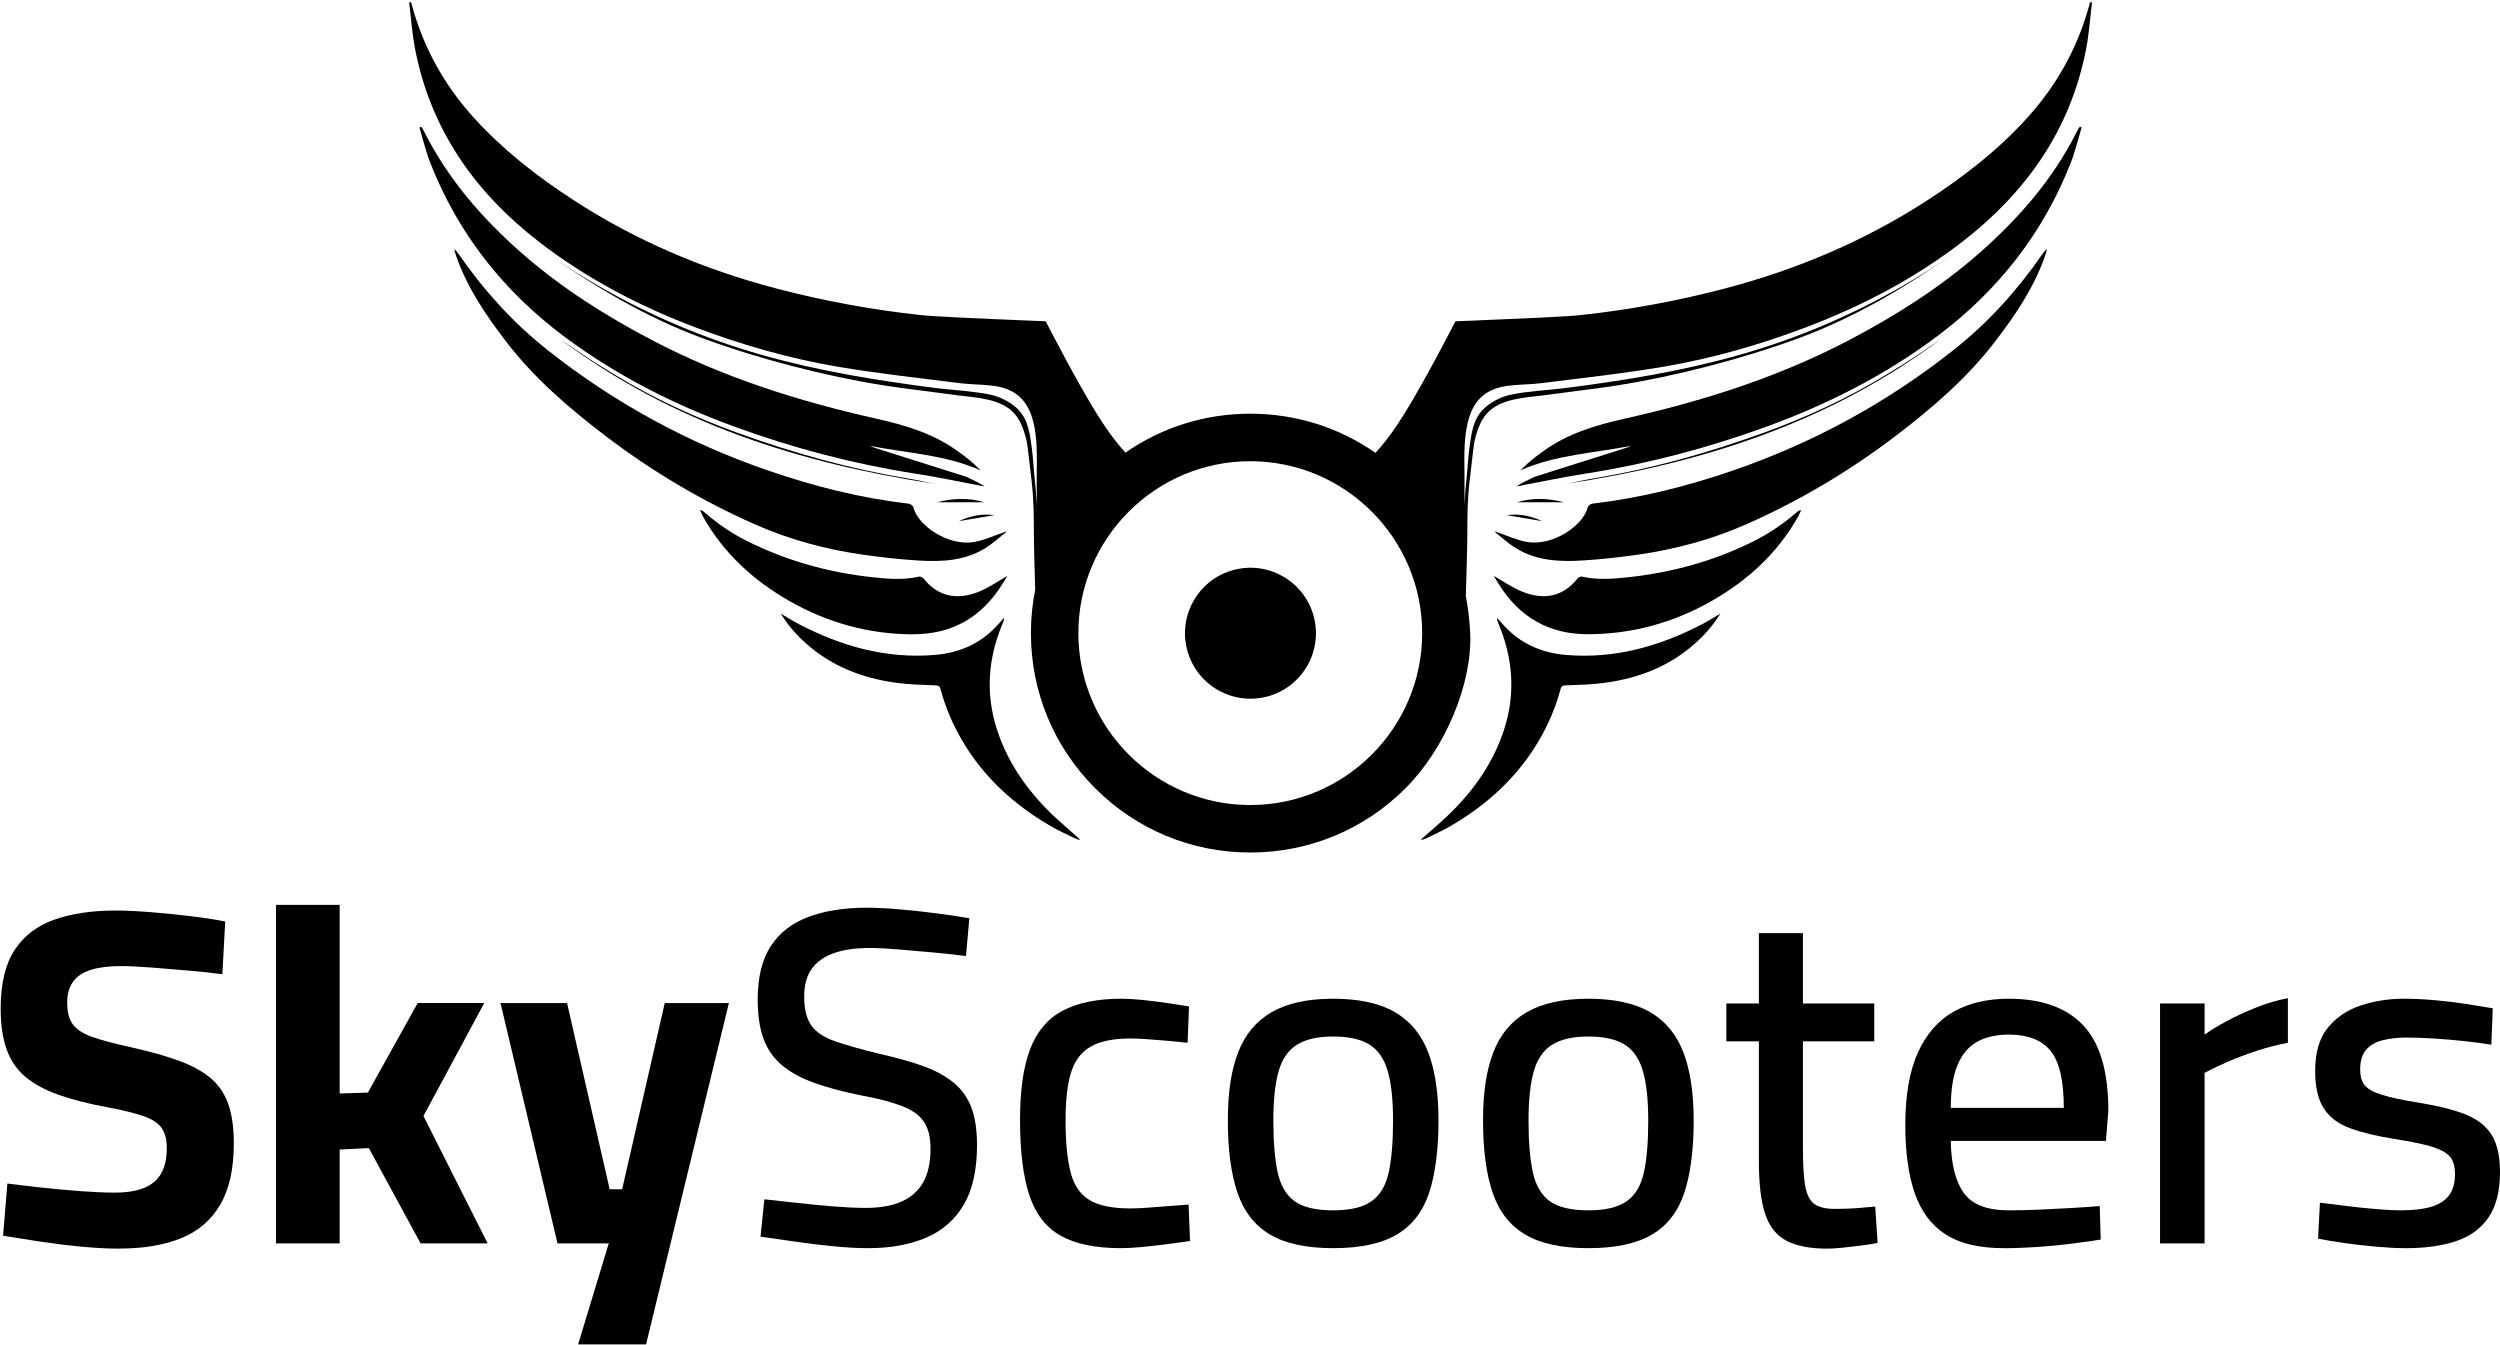 <svg width="827" height="445" viewBox="0 0 827 445" fill="none" xmlns="http://www.w3.org/2000/svg">
<path d="M418.63 230.551C430.272 227.803 437.483 216.138 434.735 204.496C431.987 192.854 420.322 185.643 408.68 188.391C397.037 191.139 389.827 202.804 392.575 214.446C395.323 226.089 406.988 233.299 418.63 230.551Z" fill="black"/>
<path d="M691.426 0.724C691.292 1.188 691.146 1.651 691.012 2.127C687.194 15.883 680.45 28.03 670.914 38.64C661.23 49.433 649.889 58.25 637.791 66.116C616.998 79.641 594.399 89.202 570.472 95.471C554.74 99.593 538.837 102.52 522.776 104.239C518.068 104.751 503.007 105.41 486.628 106.081C484.445 106.166 482.64 106.239 481.458 106.288C480.982 107.215 480.104 108.886 479.018 110.983C465.982 135.862 461.091 142.472 457.457 146.984C456.664 147.96 455.847 148.899 455.018 149.813C442.944 141.386 428.627 136.85 413.602 136.85C398.577 136.85 384.333 141.362 372.296 149.728C371.491 148.826 370.686 147.923 369.918 146.972C366.272 142.46 361.393 135.85 348.357 110.971C347.259 108.873 346.393 107.203 345.917 106.276C344.734 106.227 342.942 106.166 340.747 106.068C324.368 105.398 309.307 104.727 304.599 104.227C288.538 102.507 272.635 99.568 256.903 95.458C232.963 89.19 210.377 79.641 189.584 66.104C177.486 58.238 166.157 49.408 156.461 38.628C146.925 28.018 140.18 15.871 136.363 2.115C136.229 1.651 136.083 1.188 135.949 0.712C135.754 0.749 135.558 0.773 135.363 0.81C135.985 5.907 136.327 11.054 137.29 16.078C142.424 42.823 157.083 63.604 178.291 79.995C194.072 92.178 211.609 101.337 230.244 108.373C245.464 114.13 261.086 118.581 277.111 121.313C290.428 123.581 303.892 125.02 317.295 126.727C320.734 127.166 324.222 127.154 327.661 127.508C335.661 128.313 340.027 132.057 341.893 139.874C342.503 142.447 342.783 145.143 342.905 147.801C343.076 151.204 342.942 154.631 342.942 158.045C342.942 161.46 342.942 164.875 342.942 166.936C342.783 163.472 342.515 160.606 342.283 158.497C341.93 155.277 341.795 151.618 341.344 148.411C340.71 143.777 340.222 138.838 336.722 135.374C334.356 133.032 330.966 131.289 327.722 130.581C322.429 129.423 315.709 129.093 310.331 128.459C305.429 127.886 300.538 127.154 295.648 126.435C276.013 123.544 256.427 119.483 237.707 112.861C219.353 106.361 201.804 97.641 185.56 86.897C183.608 85.604 181.682 84.287 179.779 82.946C196.048 94.422 213.365 104.837 232.097 111.764C241.903 115.398 251.854 118.435 261.976 121.069C272.184 123.74 282.538 125.947 292.953 127.581C296.928 128.203 300.941 128.715 304.929 129.215C309.026 129.703 313.1 130.325 317.185 130.825C323.185 131.545 331.283 131.923 335.6 136.85C337.21 138.691 338.198 140.996 338.771 142.85C339.442 144.984 339.71 145.996 340.003 148.472C340.588 153.606 340.734 154.679 341.198 158.619C342.039 165.765 341.978 171.716 341.991 174.656C342.015 180.522 342.222 187.924 342.442 195.046C341.503 199.729 341.027 204.547 341.027 209.425C341.027 228.815 348.576 247.035 362.284 260.755C375.991 274.463 394.224 282.012 413.614 282.012C433.005 282.012 451.225 274.463 464.945 260.755C478.104 247.596 487.104 226.023 486.336 209.461C486.141 205.254 485.653 201.144 484.897 197.144C485.128 189.388 485.384 181.095 485.409 174.656C485.409 171.729 485.36 165.765 486.202 158.619C486.665 154.679 486.811 153.606 487.397 148.472C487.677 145.996 487.945 144.972 488.628 142.85C489.214 140.996 490.189 138.679 491.799 136.85C496.116 131.923 504.214 131.545 510.214 130.825C514.312 130.337 518.385 129.715 522.471 129.215C526.471 128.715 530.471 128.215 534.447 127.581C544.874 125.935 555.215 123.727 565.423 121.069C575.545 118.422 585.497 115.386 595.302 111.764C614.034 104.824 631.352 94.422 647.62 82.946C645.706 84.287 643.779 85.604 641.84 86.897C625.608 97.641 608.046 106.373 589.692 112.861C570.96 119.496 551.374 123.557 531.751 126.435C526.861 127.154 521.971 127.886 517.068 128.459C511.69 129.093 504.97 129.423 499.678 130.581C496.434 131.289 493.043 133.032 490.677 135.374C487.177 138.838 486.689 143.777 486.055 148.411C485.616 151.618 485.482 155.277 485.116 158.497C484.884 160.606 484.616 163.472 484.458 166.936C484.458 164.875 484.458 161.46 484.458 158.045C484.458 154.631 484.323 151.216 484.494 147.801C484.628 145.143 484.897 142.46 485.506 139.874C487.372 132.057 491.738 128.313 499.738 127.508C503.19 127.154 506.678 127.166 510.105 126.727C523.52 125.02 536.971 123.569 550.289 121.313C566.313 118.593 581.936 114.13 597.156 108.373C615.79 101.337 633.327 92.178 649.108 79.995C670.316 63.604 684.987 42.835 690.109 16.078C691.073 11.054 691.402 5.895 692.036 0.81C691.841 0.773 691.646 0.749 691.451 0.712L691.426 0.724ZM470.457 209.437C470.457 240.791 444.944 266.304 413.59 266.304C382.235 266.304 356.723 240.791 356.723 209.437C356.723 178.082 382.235 152.57 413.59 152.57C444.944 152.57 470.457 178.082 470.457 209.437Z" fill="black"/>
<path d="M687.036 43.518C679.158 59.214 667.902 72.177 654.791 83.69C641.681 95.202 627.059 104.434 611.668 112.508C588.277 124.788 563.301 132.691 537.63 138.447C527.898 140.63 518.507 143.386 510.349 149.387C509.483 150.021 508.593 150.643 507.739 151.301C506.849 152.009 505.983 152.74 505.129 153.496C504.373 154.179 503.653 154.899 502.922 155.606C514.666 150.387 527.361 149.899 539.606 147.472C538.849 147.862 538.045 148.106 537.252 148.362C527.52 151.435 517.8 154.509 508.08 157.594C507.275 157.85 506.531 158.277 505.763 158.643C504.946 159.033 504.129 159.423 503.336 159.862C502.653 160.241 502.007 160.692 501.653 160.911C509.105 159.521 516.751 157.875 524.471 156.679C544.898 153.496 564.789 148.252 584.192 141.203C604.4 133.85 623.413 124.24 640.693 111.325C660.792 96.3 675.78 77.336 684.975 53.933C686.475 50.116 687.414 46.067 688.609 42.128C688.402 42.067 688.182 41.994 687.975 41.933C687.658 42.457 687.317 42.969 687.036 43.506V43.518Z" fill="black"/>
<path d="M676.427 82.995C676.073 83.446 675.731 83.897 675.402 84.36C667.195 96.227 657.585 106.8 646.267 115.751C624.254 133.179 599.961 146.435 573.412 155.594C558.228 160.826 542.752 164.74 526.789 166.606C526.215 166.667 525.35 167.265 525.24 167.753C523.789 173.875 513.557 180.838 504.971 179.253C501.471 178.607 498.141 177.021 494.739 175.863C494.641 175.887 494.544 175.911 494.446 175.936C496.739 177.729 498.898 179.753 501.361 181.277C508.093 185.473 515.666 185.875 523.276 185.424C529.447 185.058 535.618 184.375 541.74 183.497C554.143 181.729 566.18 178.509 577.668 173.436C595.327 165.618 611.84 155.826 627.206 144.106C639.267 134.91 650.719 125.069 659.999 112.946C666.646 104.275 672.756 95.275 676.439 84.848C676.683 84.153 676.853 83.446 677.171 82.397C676.719 82.775 676.561 82.86 676.463 82.982L676.427 82.995Z" fill="black"/>
<path d="M580.521 178.826C567.362 185.473 553.374 189.351 538.764 190.936C533.642 191.497 528.447 191.924 523.312 190.729C522.873 190.631 522.117 191.022 521.8 191.424C516.885 197.546 510.605 198.485 503.727 195.79C500.3 194.449 497.226 192.241 494.153 190.522C494.129 190.278 494.092 190.461 494.165 190.583C494.653 191.412 495.165 192.229 495.678 193.046C502.495 204.071 512.3 209.839 525.361 209.803C539.935 209.766 553.569 205.998 566.167 198.827C578.106 192.022 588.034 182.985 594.839 170.838C595.217 170.155 595.497 169.424 595.826 168.704C595.168 168.814 594.79 169.058 594.461 169.35C590.204 173.07 585.582 176.253 580.546 178.802L580.521 178.826Z" fill="black"/>
<path d="M518.068 216.657C510.117 215.986 503.117 213.022 497.604 207.034C496.812 206.168 496.019 205.29 495.226 204.425C495.177 205.01 495.348 205.461 495.531 205.912C500.531 217.583 501.458 229.523 497.458 241.633C493.604 253.292 486.506 262.853 477.543 271.085C475.128 273.304 472.616 275.439 470.152 277.609L470.274 277.853C470.786 277.682 471.323 277.561 471.799 277.329C474.433 276.024 477.14 274.829 479.677 273.353C491.836 266.304 501.958 257.133 509.117 244.901C512.19 239.645 514.58 234.084 516.166 228.181C516.397 227.303 516.629 226.767 517.8 226.73C522.166 226.571 526.556 226.462 530.873 225.876C542.008 224.376 552.167 220.462 560.691 212.888C563.874 210.071 566.667 206.912 569.094 202.985C566.838 204.303 564.935 205.522 562.947 206.547C548.874 213.852 534.069 217.998 518.068 216.657Z" fill="black"/>
<path d="M623.706 124.117C611.01 131.813 597.583 138.032 583.607 143.093C564.741 149.935 546.204 155.13 526.399 158.387C523.74 158.826 520.435 159.655 517.776 160.094C562.79 153.325 605.181 139.837 642.109 112.117C641.682 112.422 636.962 115.654 636.523 115.946C630.877 119.764 629.511 120.581 623.694 124.117H623.706Z" fill="black"/>
<path d="M501.752 166.155H517.387C512.155 164.801 506.935 164.582 501.752 166.155Z" fill="black"/>
<path d="M498.41 170.412C502.569 171.119 506.374 171.753 510.167 172.399C506.508 170.716 502.74 169.826 498.41 170.412Z" fill="black"/>
<path d="M186.658 111.337C203.939 124.252 222.952 133.862 243.16 141.216C262.562 148.277 282.453 153.521 302.881 156.692C310.6 157.887 318.247 159.533 325.698 160.923C325.345 160.704 324.698 160.253 324.015 159.875C323.223 159.436 322.405 159.045 321.588 158.655C320.82 158.289 320.076 157.862 319.271 157.606C309.551 154.509 299.82 151.448 290.1 148.374C289.307 148.118 288.502 147.874 287.746 147.484C299.99 149.911 312.674 150.399 324.43 155.618C323.698 154.911 322.979 154.191 322.223 153.509C321.381 152.752 320.503 152.009 319.613 151.313C318.771 150.643 317.869 150.033 317.003 149.399C308.856 143.399 299.466 140.642 289.722 138.459C264.05 132.703 239.086 124.8 215.683 112.52C200.293 104.446 185.67 95.214 172.56 83.702C159.45 72.189 148.194 59.226 140.315 43.53C140.047 42.981 139.693 42.481 139.376 41.957C139.169 42.018 138.95 42.091 138.742 42.152C139.937 46.091 140.876 50.14 142.376 53.957C151.572 77.36 166.572 96.312 186.658 111.349V111.337Z" fill="black"/>
<path d="M285.624 183.509C291.746 184.375 297.917 185.07 304.088 185.436C311.686 185.888 319.271 185.485 326.003 181.29C328.467 179.753 330.625 177.741 332.918 175.948C332.82 175.924 332.723 175.899 332.625 175.875C329.223 177.034 325.893 178.619 322.393 179.265C313.808 180.851 303.576 173.875 302.125 167.765C302.003 167.277 301.149 166.692 300.576 166.619C284.6 164.753 269.124 160.85 253.953 155.606C227.403 146.448 203.098 133.191 181.097 115.764C169.792 106.812 160.17 96.227 151.962 84.373C151.645 83.909 151.291 83.458 150.938 83.007C150.84 82.885 150.682 82.8 150.23 82.421C150.535 83.47 150.718 84.19 150.962 84.873C154.633 95.288 160.755 104.288 167.402 112.971C176.682 125.081 188.122 134.923 200.195 144.13C215.561 155.85 232.062 165.643 249.733 173.46C261.209 178.534 273.246 181.766 285.661 183.522L285.624 183.509Z" fill="black"/>
<path d="M302.002 209.815C315.064 209.851 324.857 204.083 331.686 193.058C332.198 192.241 332.71 191.424 333.198 190.595C333.271 190.473 333.247 190.29 333.21 190.534C330.137 192.253 327.064 194.461 323.637 195.802C316.747 198.497 310.478 197.558 305.563 191.436C305.246 191.034 304.49 190.644 304.051 190.741C298.905 191.936 293.722 191.509 288.6 190.948C273.989 189.363 260.001 185.473 246.842 178.838C241.793 176.29 237.184 173.094 232.927 169.387C232.586 169.094 232.22 168.85 231.562 168.741C231.891 169.448 232.159 170.192 232.549 170.875C239.354 183.021 249.281 192.058 261.221 198.863C273.819 206.034 287.453 209.803 302.027 209.839L302.002 209.815Z" fill="black"/>
<path d="M355.552 277.317C356.028 277.548 356.564 277.67 357.076 277.841C357.113 277.756 357.162 277.67 357.198 277.597C354.735 275.426 352.235 273.292 349.808 271.072C340.832 262.841 333.734 253.279 329.893 241.621C325.893 229.51 326.807 217.571 331.82 205.9C332.015 205.461 332.173 204.998 332.125 204.412C331.332 205.278 330.539 206.156 329.746 207.022C324.234 213.01 317.234 215.986 309.283 216.644C293.294 217.986 278.477 213.839 264.403 206.534C262.415 205.498 260.513 204.278 258.257 202.973C260.684 206.9 263.477 210.059 266.66 212.876C275.184 220.449 285.343 224.364 296.477 225.864C300.795 226.449 305.185 226.559 309.551 226.718C310.734 226.766 310.953 227.291 311.185 228.169C312.77 234.059 315.161 239.62 318.234 244.889C325.381 257.109 335.515 266.292 347.674 273.341C350.21 274.817 352.918 276.012 355.552 277.317Z" fill="black"/>
<path d="M309.562 160.094C309.575 160.033 309.599 159.984 309.562 160.094V160.094Z" fill="black"/>
<path d="M243.732 143.093C229.769 138.032 216.341 131.813 203.634 124.117C197.817 120.593 196.451 119.764 190.804 115.946C190.365 115.654 185.646 112.422 185.219 112.117C222.159 139.837 264.55 153.325 309.551 160.094C306.893 159.655 303.588 158.813 300.929 158.387C281.124 155.118 262.599 149.923 243.72 143.093H243.732Z" fill="black"/>
<path d="M309.562 160.094C309.526 160.204 309.55 160.155 309.562 160.094V160.094Z" fill="black"/>
<path d="M309.967 166.155H325.601C320.406 164.582 315.199 164.801 309.967 166.155Z" fill="black"/>
<path d="M317.187 172.399C320.991 171.753 324.796 171.119 328.943 170.412C324.601 169.826 320.833 170.716 317.187 172.399Z" fill="black"/>
<path d="M39.504 413.052C35.492 413.052 31.114 412.808 26.358 412.345C21.601 411.881 16.991 411.296 12.504 410.601C8.016 409.918 4.186 409.308 1.015 408.783L2.442 391.515C5.711 391.942 9.516 392.381 13.845 392.856C18.174 393.332 22.479 393.722 26.748 394.039C31.016 394.356 34.748 394.515 37.919 394.515C41.931 394.515 45.199 393.99 47.736 392.929C50.273 391.881 52.139 390.259 53.358 388.1C54.578 385.941 55.175 383.161 55.175 379.783C55.175 377.039 54.627 374.844 53.517 373.209C52.407 371.575 50.431 370.258 47.578 369.246C44.724 368.246 40.773 367.27 35.699 366.319C29.358 365.16 23.955 363.782 19.467 362.197C14.979 360.611 11.308 358.636 8.455 356.258C5.601 353.88 3.515 350.843 2.198 347.148C0.881 343.452 0.223 338.965 0.223 333.684C0.223 325.452 1.747 318.976 4.82 314.281C7.881 309.586 12.26 306.232 17.967 304.22C23.674 302.22 30.37 301.208 38.077 301.208C41.565 301.208 45.541 301.39 50.029 301.756C54.517 302.122 58.956 302.573 63.334 303.098C67.712 303.622 71.432 304.208 74.505 304.842L73.554 322.269C70.383 321.842 66.712 321.452 62.541 321.086C58.37 320.72 54.248 320.379 50.187 320.062C46.126 319.745 42.663 319.586 39.809 319.586C35.907 319.586 32.626 320.013 29.992 320.854C27.345 321.696 25.394 323.025 24.126 324.818C22.857 326.611 22.223 328.879 22.223 331.623C22.223 334.794 22.857 337.221 24.126 338.904C25.394 340.599 27.528 341.965 30.541 343.026C33.553 344.087 37.699 345.196 42.98 346.355C49.212 347.733 54.517 349.209 58.895 350.794C63.273 352.38 66.81 354.282 69.505 356.489C72.2 358.709 74.176 361.563 75.444 365.038C76.712 368.526 77.347 372.904 77.347 378.185C77.347 386.637 75.847 393.417 72.834 398.539C69.822 403.661 65.493 407.357 59.846 409.625C54.2 411.893 47.407 413.027 39.492 413.027L39.504 413.052Z" fill="black"/>
<path d="M91.299 411.308V299.329H112.36V361.733L121.702 361.416L138.178 331.794H160.191L140.081 369.173L161.301 411.308H139.129L122.019 379.795L112.36 380.27V411.32H91.299V411.308Z" fill="black"/>
<path d="M191.241 444.735L201.375 411.32H184.423L165.569 331.806H187.582L201.68 393.417H205.802L219.9 331.806H241.12L213.717 444.735H191.229H191.241Z" fill="black"/>
<path d="M287.219 412.893C283.841 412.893 279.962 412.686 275.584 412.259C271.206 411.832 266.901 411.308 262.669 410.674C258.437 410.039 254.754 409.515 251.584 409.088L252.852 396.734C255.913 397.051 259.523 397.442 263.706 397.917C267.877 398.393 271.962 398.783 275.987 399.1C279.999 399.417 283.426 399.576 286.28 399.576C291.133 399.576 295.146 398.868 298.317 397.442C301.487 396.015 303.853 393.881 305.439 391.027C307.024 388.173 307.817 384.478 307.817 379.941C307.817 376.246 307.109 373.319 305.683 371.148C304.256 368.99 301.853 367.246 298.475 365.916C295.097 364.599 290.56 363.404 284.853 362.355C279.048 361.197 273.974 359.843 269.645 358.319C265.316 356.794 261.73 354.867 258.876 352.538C256.023 350.221 253.937 347.282 252.62 343.745C251.303 340.208 250.645 335.855 250.645 330.684C250.645 323.293 252.096 317.379 254.998 312.939C257.901 308.5 262.072 305.281 267.511 303.281C272.95 301.281 279.304 300.268 286.597 300.268C289.865 300.268 293.585 300.451 297.768 300.829C301.939 301.195 306.061 301.646 310.122 302.171C314.183 302.695 317.695 303.232 320.659 303.756L319.549 316.269C316.488 315.854 312.927 315.452 308.853 315.086C304.792 314.72 300.853 314.378 297.06 314.061C293.255 313.744 290.194 313.586 287.877 313.586C283.023 313.586 278.987 314.171 275.755 315.33C272.535 316.488 270.108 318.232 268.474 320.562C266.84 322.891 266.023 325.891 266.023 329.586C266.023 333.806 266.816 337.025 268.401 339.245C269.987 341.465 272.621 343.208 276.316 344.477C280.011 345.745 284.865 347.123 290.889 348.599C296.585 349.867 301.475 351.245 305.536 352.721C309.597 354.197 312.951 356.05 315.597 358.258C318.232 360.477 320.159 363.221 321.378 366.49C322.585 369.758 323.195 373.88 323.195 378.843C323.195 386.978 321.744 393.527 318.841 398.478C315.939 403.442 311.792 407.088 306.402 409.405C301.012 411.722 294.621 412.893 287.243 412.893H287.219Z" fill="black"/>
<path d="M370.843 412.893C362.294 412.893 355.587 411.491 350.733 408.698C345.879 405.905 342.44 401.393 340.44 395.161C338.428 388.929 337.428 380.746 337.428 370.612C337.428 360.477 338.538 352.953 340.757 347.087C342.977 341.233 346.562 336.977 351.526 334.342C356.489 331.708 362.977 330.379 371.002 330.379C372.904 330.379 375.197 330.513 377.892 330.781C380.587 331.05 383.331 331.391 386.124 331.806C388.917 332.233 391.319 332.598 393.332 332.916L392.856 344.952C391.063 344.745 388.953 344.538 386.527 344.318C384.1 344.111 381.77 343.928 379.563 343.77C377.343 343.611 375.502 343.526 374.014 343.526C368.319 343.526 363.904 344.428 360.794 346.221C357.684 348.013 355.514 350.867 354.306 354.77C353.087 358.685 352.489 363.953 352.489 370.612C352.489 377.795 353.05 383.514 354.148 387.795C355.257 392.076 357.343 395.137 360.404 396.978C363.465 398.832 368.002 399.747 374.026 399.747C375.502 399.747 377.38 399.661 379.648 399.503C381.917 399.344 384.295 399.161 386.77 398.954C389.246 398.747 391.393 398.588 393.185 398.478L393.661 410.515C391.551 410.832 389.088 411.174 386.295 411.54C383.49 411.905 380.722 412.222 377.978 412.491C375.234 412.747 372.855 412.893 370.855 412.893H370.843Z" fill="black"/>
<path d="M441.015 412.893C432.149 412.893 425.173 411.393 420.112 408.381C415.039 405.369 411.453 400.759 409.344 394.527C407.234 388.295 406.173 380.38 406.173 370.77C406.173 361.16 407.307 354.038 409.575 348.123C411.844 342.208 415.539 337.782 420.661 334.818C425.783 331.867 432.564 330.379 441.015 330.379C449.467 330.379 456.381 331.855 461.443 334.818C466.516 337.769 470.174 342.208 472.455 348.123C474.723 354.038 475.858 361.587 475.858 370.77C475.858 379.953 474.833 388.295 472.772 394.527C470.711 400.759 467.15 405.381 462.077 408.381C457.003 411.393 449.979 412.893 441.015 412.893ZM441.015 400.381C446.613 400.381 450.832 399.381 453.686 397.368C456.54 395.368 458.443 392.173 459.394 387.783C460.345 383.405 460.821 377.722 460.821 370.758C460.821 363.794 460.235 358.428 459.077 354.367C457.918 350.306 455.906 347.379 453.052 345.574C450.198 343.782 446.186 342.879 441.015 342.879C435.844 342.879 431.966 343.782 429.064 345.574C426.161 347.367 424.124 350.306 422.966 354.367C421.807 358.428 421.222 363.892 421.222 370.758C421.222 377.624 421.698 383.405 422.649 387.783C423.6 392.161 425.478 395.356 428.271 397.368C431.064 399.381 435.32 400.381 441.015 400.381Z" fill="black"/>
<path d="M525.431 412.893C516.565 412.893 509.589 411.393 504.528 408.381C499.455 405.369 495.87 400.759 493.76 394.527C491.65 388.295 490.589 380.38 490.589 370.77C490.589 361.16 491.723 354.038 493.991 348.123C496.26 342.208 499.955 337.782 505.077 334.818C510.199 331.867 516.98 330.379 525.431 330.379C533.883 330.379 540.797 331.855 545.859 334.818C550.932 337.769 554.591 342.208 556.871 348.123C559.139 354.038 560.274 361.587 560.274 370.77C560.274 379.953 559.249 388.295 557.188 394.527C555.127 400.759 551.566 405.381 546.493 408.381C541.419 411.393 534.395 412.893 525.431 412.893ZM525.431 400.381C531.029 400.381 535.249 399.381 538.102 397.368C540.956 395.368 542.859 392.173 543.81 387.783C544.761 383.405 545.237 377.722 545.237 370.758C545.237 363.794 544.651 358.428 543.493 354.367C542.334 350.306 540.322 347.379 537.468 345.574C534.614 343.782 530.602 342.879 525.431 342.879C520.26 342.879 516.382 343.782 513.48 345.574C510.577 347.367 508.541 350.306 507.382 354.367C506.223 358.428 505.638 363.892 505.638 370.758C505.638 377.624 506.114 383.405 507.065 387.783C508.016 392.161 509.894 395.356 512.687 397.368C515.48 399.381 519.736 400.381 525.431 400.381Z" fill="black"/>
<path d="M604.47 413.052C598.872 413.052 594.409 412.21 591.091 410.515C587.774 408.82 585.384 405.893 583.969 401.722C582.542 397.551 581.835 391.661 581.835 384.063V344.465H571.066V331.952H581.835V308.671H596.409V331.952H620.007V344.465H596.409V379.941C596.409 385.112 596.652 389.149 597.116 392.063C597.592 394.966 598.567 397.003 600.043 398.161C601.518 399.32 603.848 399.905 607.006 399.905C608.067 399.905 609.385 399.881 610.97 399.832C612.555 399.783 614.189 399.673 615.885 399.515C617.568 399.356 619.055 399.222 620.324 399.125L621.117 411.161C619.531 411.479 617.714 411.771 615.653 412.027C613.592 412.283 611.555 412.527 609.555 412.735C607.543 412.942 605.86 413.052 604.482 413.052H604.47Z" fill="black"/>
<path d="M662.911 412.893C654.777 412.893 648.362 411.393 643.667 408.381C638.972 405.369 635.557 400.856 633.447 394.844C631.337 388.819 630.276 381.283 630.276 372.197C630.276 362.27 631.679 354.245 634.472 348.123C637.264 342.001 641.203 337.513 646.265 334.66C651.338 331.806 657.399 330.379 664.485 330.379C675.363 330.379 683.57 333.306 689.119 339.172C694.668 345.038 697.437 354.453 697.437 367.441L696.644 377.417H645.325C645.423 385.014 646.85 390.746 649.606 394.6C652.35 398.454 657.314 400.381 664.497 400.381C667.558 400.381 670.912 400.308 674.558 400.149C678.204 399.99 681.814 399.808 685.412 399.6C688.997 399.393 692.058 399.173 694.595 398.966L694.912 410.052C692.266 410.479 689.107 410.918 685.412 411.393C681.717 411.869 677.887 412.235 673.924 412.503C669.96 412.759 666.289 412.905 662.911 412.905V412.893ZM645.325 366.49H682.705C682.705 357.514 681.253 351.233 678.351 347.635C675.448 344.05 670.826 342.245 664.497 342.245C660.375 342.245 656.899 343.038 654.045 344.623C651.192 346.209 649.033 348.77 647.545 352.306C646.069 355.843 645.325 360.575 645.325 366.477V366.49Z" fill="black"/>
<path d="M714.545 411.308V331.952H729.277V342.245C731.18 340.879 733.606 339.391 736.558 337.806C739.509 336.22 742.753 334.72 746.302 333.293C749.838 331.867 753.351 330.842 756.839 330.208V344.94C753.461 345.574 749.997 346.477 746.46 347.635C742.924 348.794 739.655 350.038 736.643 351.355C733.631 352.672 731.18 353.867 729.277 354.916V411.308H714.545Z" fill="black"/>
<path d="M795.633 412.893C792.889 412.893 789.742 412.735 786.206 412.418C782.669 412.101 779.181 411.71 775.754 411.235C772.327 410.759 769.339 410.259 766.803 409.735L767.437 397.856C770.071 398.173 773.083 398.539 776.462 398.966C779.84 399.393 783.133 399.734 786.364 399.99C789.584 400.259 792.145 400.381 794.047 400.381C798.06 400.381 801.389 400.015 804.023 399.271C806.657 398.527 808.67 397.295 810.048 395.551C811.414 393.807 812.109 391.405 812.109 388.344C812.109 385.917 811.584 384.039 810.523 382.722C809.462 381.405 807.511 380.295 804.657 379.392C801.804 378.502 797.633 377.624 792.145 376.783C786.23 375.831 781.315 374.648 777.413 373.221C773.51 371.795 770.608 369.612 768.705 366.648C766.803 363.697 765.852 359.575 765.852 354.294C765.852 348.172 767.254 343.391 770.047 339.965C772.84 336.538 776.486 334.074 780.974 332.598C785.462 331.123 790.181 330.379 795.145 330.379C798.316 330.379 801.718 330.537 805.365 330.855C809.011 331.172 812.523 331.598 815.902 332.123C819.28 332.647 822.182 333.123 824.609 333.55L824.134 345.587C821.597 345.172 818.646 344.77 815.267 344.404C811.889 344.038 808.511 343.745 805.133 343.538C801.755 343.331 798.791 343.221 796.267 343.221C793.303 343.221 790.645 343.513 788.267 344.087C785.889 344.672 784.047 345.721 782.718 347.257C781.401 348.794 780.742 350.977 780.742 353.831C780.742 355.941 781.218 357.636 782.169 358.904C783.12 360.172 785.023 361.258 787.877 362.148C790.73 363.05 794.791 363.916 800.072 364.758C806.621 365.819 811.841 367.136 815.755 368.721C819.658 370.307 822.512 372.575 824.304 375.526C826.097 378.478 826.999 382.551 826.999 387.722C826.999 393.954 825.755 398.917 823.28 402.613C820.792 406.308 817.231 408.954 812.584 410.527C807.938 412.113 802.292 412.905 795.633 412.905V412.893Z" fill="black"/>
</svg>
